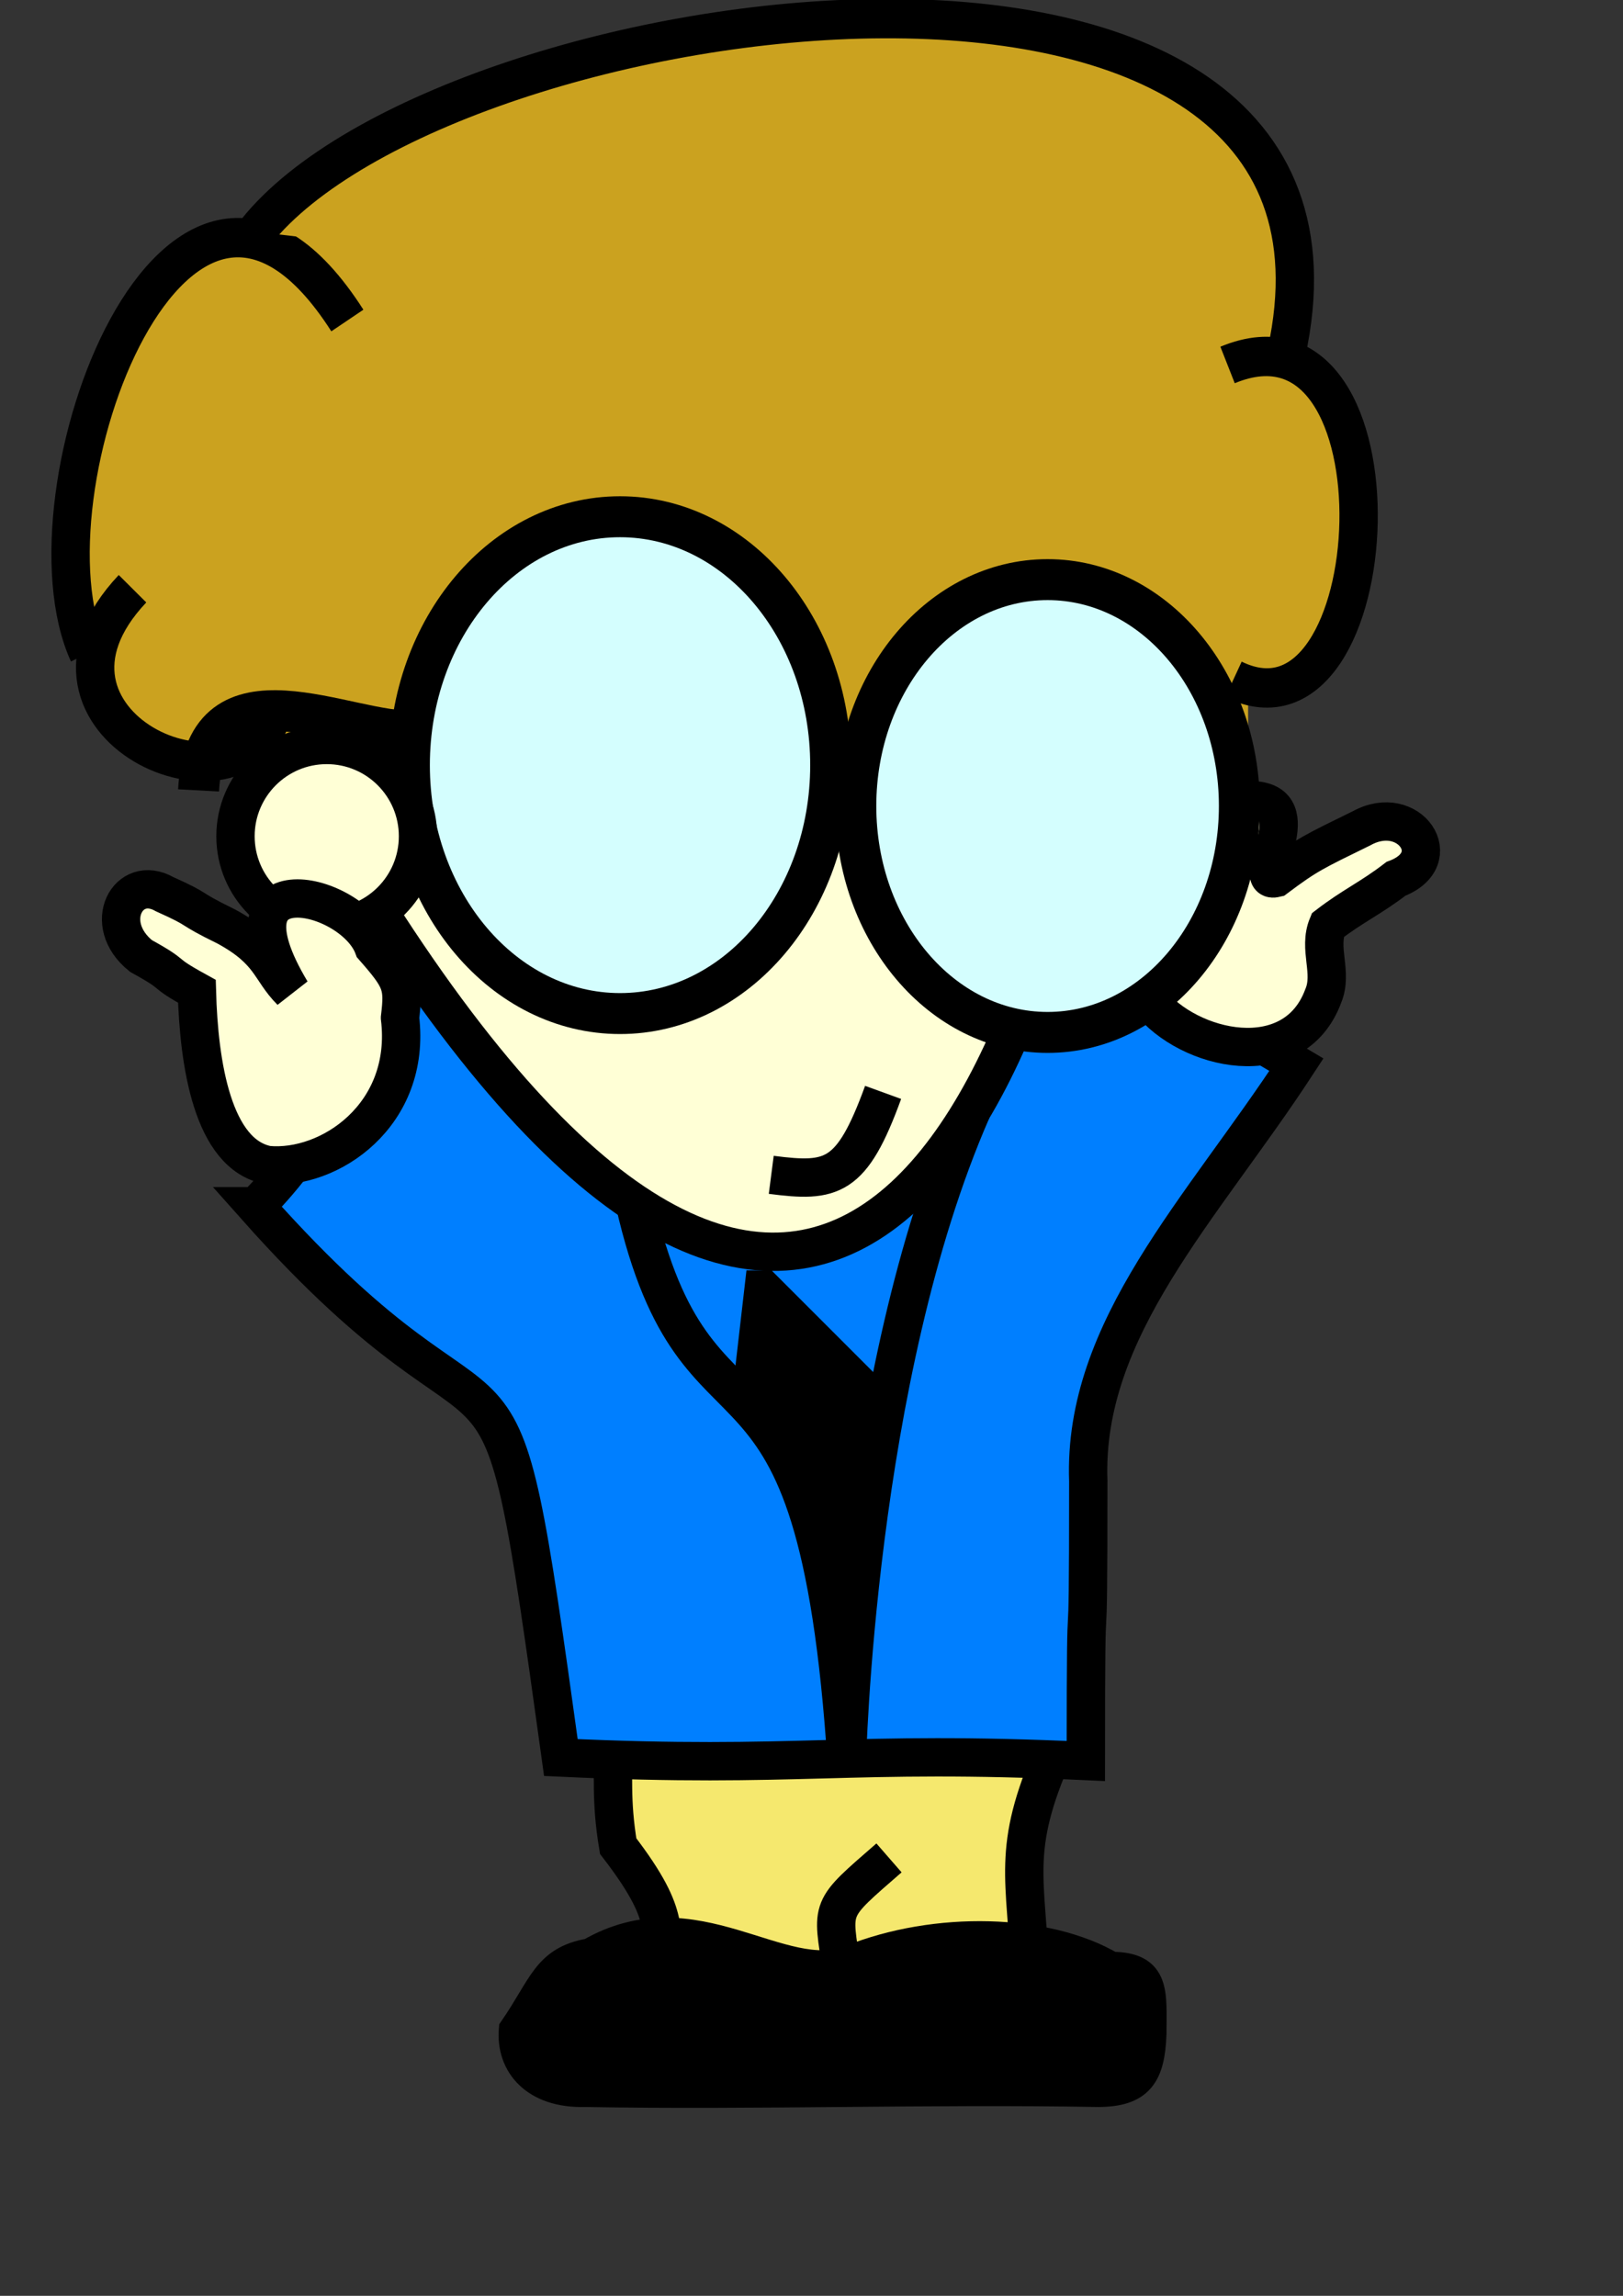 <?xml version="1.0"?><svg width="793.701" height="1122.52" xmlns="http://www.w3.org/2000/svg">

 <rect width="100%" height="100%" fill="#333333" stroke="none"/>

 <g>
  <title>Layer 1</title>
  <g fill="#f5e86e" stroke="#000000" stroke-width="18.75" stroke-miterlimit="4" id="g15884">
   <path fill-rule="evenodd" id="path15882" d="m299.43,850.823c0.96,17.275 -0.96,28.791 2.879,51.824c28.791,37.429 17.275,40.308 25.912,60.462c58.542,0.96 117.085,1.919 175.627,2.879c-1.919,-47.986 -9.597,-61.422 11.517,-109.407c-71.978,-1.919 -143.957,-3.839 -215.935,-5.758z"/>
   <path fill-rule="evenodd" id="path15883" d="m411.716,963.109c-4.799,-31.671 -6.718,-28.791 23.033,-54.704"/>
  </g>
  <path fill="#007fff" fill-rule="evenodd" stroke="#000000" stroke-width="18.75" stroke-miterlimit="4" id="path12150" d="m125.03,589.789c130.295,146.582 115.405,24.924 149.256,269.551c116.722,5.429 140,-3.742 256.722,1.687c0,-115.365 1.193,-21.506 1.193,-136.871c-2.714,-74.648 55.647,-133.009 101.793,-203.586c-134.366,-80.077 -236.159,-127.58 -370.526,-150.653c-61.076,61.076 -77.362,158.797 -138.438,219.872z"/>
  <path fill="#ffffd6" fill-rule="evenodd" stroke="#000000" stroke-width="18.75" stroke-miterlimit="4" id="path14016" d="m561.95,489.245c19.191,24.575 70.93,36.356 85.181,-2.325c4.799,-11.517 -2.618,-23.033 2.181,-34.55c12.476,-9.597 20.881,-13.087 33.357,-22.684c25.623,-9.597 6.457,-37.517 -16.781,-24.72c-23.499,11.517 -26.639,12.854 -41.994,24.37c-12.113,2.996 13.318,-31.9 -6.31,-37.329c-11.146,-3.083 -10.968,4.904 -29.621,13.782c-18.653,8.878 -35.78,18.646 -40.818,19.126c-8.637,26.872 23.442,37.457 14.805,64.329z"/>
  <g id="g10888">
   <path fill="#ffffd6" fill-rule="evenodd" stroke="#000000" stroke-width="18.75" stroke-miterlimit="4" id="path6521" d="m533.832,365.033c-46.066,262.001 -188.541,405.464 -415.992,-37.923"/>
   <g transform="matrix(1,0,0,1.027,8.881784e-15,0.26) " id="g6529">
    <rect fill="#cba21f" fill-rule="evenodd" stroke-width="125" stroke-miterlimit="4" y="155.216" x="57.583" width="155.473" id="rect6520" height="187.144"/>
    <g id="g6522">
     <rect fill="#cba21f" fill-rule="evenodd" stroke-width="125" stroke-miterlimit="4" y="97.252" x="129.561" width="480.815" id="rect4656" height="262.382"/>
     <g fill="#cba21f" id="g4030">
      <path fill-rule="evenodd" stroke="#000000" stroke-width="18.75" stroke-miterlimit="4" id="path3401" d="m43.187,310.69c-35.509,-75.817 44.147,-284.075 126.682,-158.352"/>
      <path fill-rule="evenodd" stroke="#000000" stroke-width="18.75" stroke-miterlimit="4" id="path4027" d="m125.263,110.087c93.558,-114.085 556.223,-175.748 503.848,57.659"/>
      <path fill-rule="evenodd" stroke="#000000" stroke-width="18.75" stroke-miterlimit="4" id="path4028" d="m603.199,323.219c76.777,36.469 87.334,-186.184 -2.879,-149.715"/>
      <path fill-rule="evenodd" stroke="#000000" stroke-width="18.75" stroke-miterlimit="4" id="path4029" d="m133.9,337.615c-15.355,56.623 -131.48,6.718 -69.099,-57.583"/>
     </g>
    </g>
   </g>
   <g fill-rule="nonzero" transform="matrix(1.068,0,0,1.068,31.282,-34.743) " id="g3402">
    <path fill="#d4fefe" stroke="#000000" stroke-width="18.75" stroke-miterlimit="4" id="path911" d="m351.072,382.826c0,-62.809 -43.183,-113.726 -96.451,-113.726c-53.268,0 -96.451,50.917 -96.451,113.726c0,62.809 43.183,113.726 96.451,113.726c53.268,0 96.451,-50.917 96.451,-113.726z"/>
    <path fill="#d4fefe" stroke="#000000" stroke-width="18.75" stroke-miterlimit="4" id="path912" d="m538.215,401.54c0,-57.244 -39.315,-103.649 -87.814,-103.649c-48.498,0 -87.814,46.405 -87.814,103.649c0,57.244 39.315,103.649 87.814,103.649c48.498,0 87.814,-46.405 87.814,-103.649z"/>
    <path fill="none" fill-opacity="0.75" stroke="#000000" stroke-width="18.75" stroke-miterlimit="4" id="path2779" d="m160.683,367.174c-30.322,1.881 -95.697,-35.334 -99.056,27.215"/>
   </g>
   <path fill="none" fill-opacity="0.75" fill-rule="evenodd" stroke="#000000" stroke-width="18.75" stroke-miterlimit="4" id="path7159" d="m431.87,534.118c-15.355,42.227 -24.952,44.147 -54.704,40.308"/>
   <path fill="#ffffd6" fill-rule="evenodd" stroke="#000000" stroke-width="18.75" stroke-miterlimit="4" id="path9024" d="m204.419,408.876c0.004,-24.649 -19.977,-44.633 -44.627,-44.633c-24.649,0 -44.63,19.984 -44.627,44.633c-0.004,24.649 19.977,44.633 44.627,44.633c24.649,0 44.63,-19.984 44.627,-44.633z"/>
  </g>
  <path fill="#ffffd6" fill-rule="evenodd" stroke="#000000" stroke-width="18.75" stroke-miterlimit="4" id="path10907" d="m195.619,497.649c5.758,47.506 -34.55,74.857 -64.781,71.978c-26.872,-5.278 -33.59,-49.425 -34.55,-84.934c-19.194,-10.557 -8.158,-6.718 -27.352,-17.275c-19.674,-15.835 -6.238,-40.308 11.517,-30.231c19.194,8.637 9.597,5.758 30.231,15.835c22.073,11.996 21.114,21.114 31.67,31.67c-38.868,-64.781 30.231,-48.945 40.308,-21.594c13.916,15.835 14.876,18.714 12.956,34.55z"/>
  <path fill="none" fill-opacity="0.75" fill-rule="evenodd" stroke="#000000" stroke-width="18.75" stroke-miterlimit="4" id="path13394" d="m475.197,542.964c-57.004,130.295 -61.076,319.749 -61.076,319.749c-14.93,-230.73 -72.612,-137.879 -103.829,-274.96"/>
  <path fill="#000000" fill-rule="evenodd" stroke="#000000" stroke-width="18.75" stroke-miterlimit="4" id="path15259" d="m373.405,630.506l-6.108,52.932l42.259,66.664l14.745,-68.7l-50.896,-50.896z"/>
  <path fill="#000000" fill-rule="evenodd" stroke="#000000" stroke-width="14.317" stroke-miterlimit="4" id="path17130" d="m288.484,954.886c51.298,-29.679 93.806,16.847 127.511,3.298c41.606,-16.725 96,-15.389 127.511,3.298c21.985,0 19.786,13.191 19.786,32.977c-0.733,19.786 -5.863,28.58 -26.382,28.58c-82.809,-1.466 -167.817,1.466 -250.626,0c-24.916,0.733 -36.641,-13.924 -35.176,-30.779c14.656,-21.252 16.122,-33.71 37.374,-37.374z"/>
 </g>
</svg>